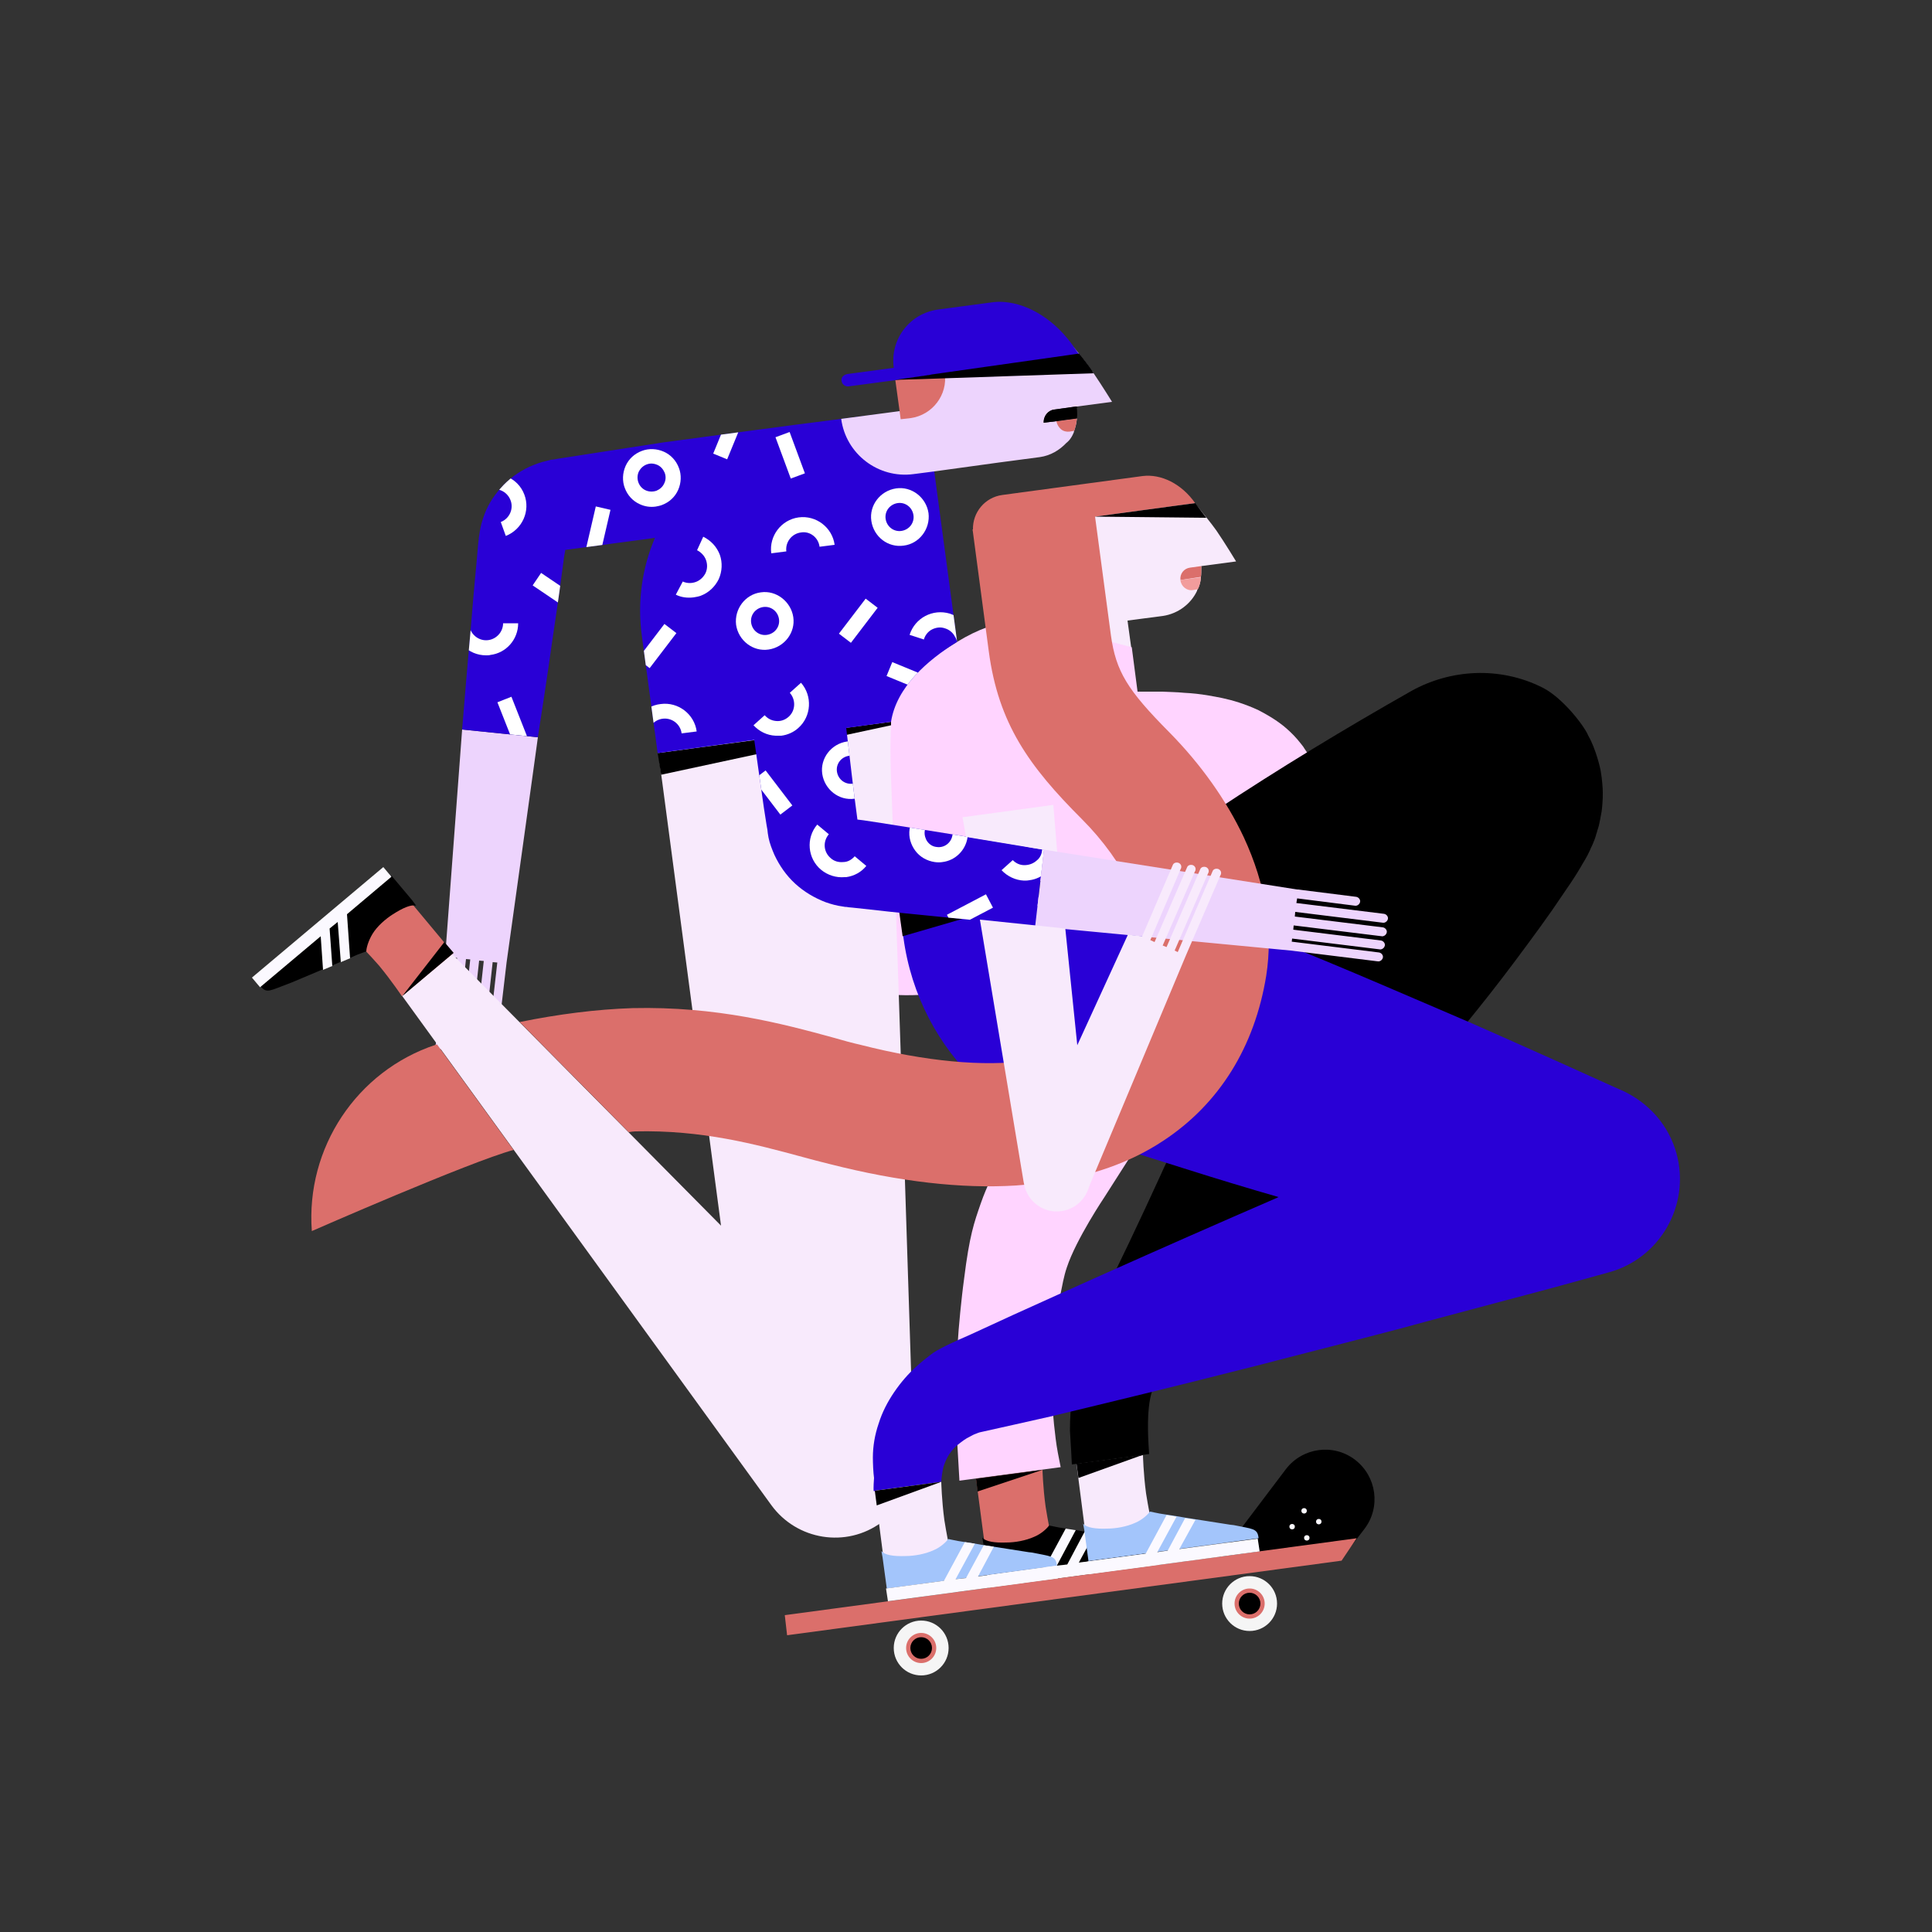 <?xml version="1.0" encoding="utf-8"?>
<!-- Generator: Adobe Illustrator 28.2.0, SVG Export Plug-In . SVG Version: 6.00 Build 0)  -->
<svg version="1.1" id="Ebene_1" xmlns="http://www.w3.org/2000/svg" xmlns:xlink="http://www.w3.org/1999/xlink" x="0px" y="0px"
	 viewBox="0 0 500 500" style="enable-background:new 0 0 500 500;" xml:space="preserve">
<rect x="0" y="0" width="500" height="500" fill="#333333" stroke="none"/>
<style type="text/css">
	.st0{fill:#F8EAFC;}
	.st1{fill:#EDD4FD;}
	.st2{fill:#FFD4FF;}
	.st3{fill:#DB6F6B;}
	.st4{fill:#FBF9FF;}
	.st5{fill:#F5F5F5;}
	.st6{fill:#2900D6;}
	.st7{fill:#A3C5FB;}
	.st8{clip-path:url(#XMLID_00000177478493978586776520000016670902911693328302_);}
	.st9{fill:#FFFFFF;}
	.st10{fill:#F29C9C;}
	.st11{fill:none;}
</style>
<g>
	<path class="st0" d="M319.9,145.3l-9,1.2c0,0,0,0,0,0c0,1.2,0,2.1-0.1,2.8c-0.1,1.4-0.4,2.3-0.8,3.1c-0.1,0.2-0.2,0.3-0.2,0.5
		c-1.6,3.4-4.9,5.9-8.8,6.5l-9.2,1.2l1.1,8l-11,1.5l-1.1-8l-5.2-28.1l33-4.4c0,0,0.8,0.9,2,2.3c1.1,1.4,2.7,3.3,4.2,5.4
		C317,140.5,319.9,145.3,319.9,145.3z"/>
	<path class="st1" d="M112.7,270.5c0.1,0.5,0.5,0.9,1,1c0.6,0.1,1.2-0.4,1.3-1l2.5-22.7l0.8,0.1l-2.5,22.7c0,0.1,0,0.2,0,0.3
		c0.1,0.5,0.5,0.9,1,1c0.6,0.1,1.2-0.4,1.3-1l2.5-22.7l1.1,0.1l0,0l-2.5,22.8c0,0.1,0,0.2,0,0.3c0.1,0.5,0.5,0.9,1,1
		c0.6,0.1,1.2-0.4,1.3-1l2.5-22.8l0,0l1.2,0.1l-2.5,22.8c0,0.1,0,0.2,0,0.3c0.1,0.5,0.5,0.9,1,1c0.6,0.1,1.2-0.4,1.3-1l2.5-22.8
		l1.2,0.1l-1.7,15c0,0.1,0,0.2,0,0.3c0.1,0.5,0.5,0.9,1,1c0.6,0.1,1.2-0.4,1.3-1c0,0,1.2-10.2,1.8-15.3c0,0,8.4-60.2,8.1-58.3
		l-19.6-2l-4.4,58.8l-2.4,22.6C112.7,270.2,112.8,270.3,112.7,270.5z"/>
	<path class="st2" d="M171.4,201.8l1.7,6.6c0.9,3.9,2.1,7.6,3.7,11.1l14.6,44.1l0.8-0.3l0.9-0.4l1.8-0.7l3.7-1.5l7.5-2.9
		c3-1.1,5.9-2.2,8.9-3.4c8.9,2.9,18.5,3.9,28.4,2.6l5.2-0.7c0,0,39.5-12.9,19.3,24.5l-3.4,7.5l-3.5,7.5l-3.6,7.5
		c0,0-1.9,3.3-3.6,8.2c-1.7,4.9-2.9,8.2-4.3,19.5c-0.4,2.9-0.7,5.8-1,8.7l-0.2,2.2l-0.2,2.2c-0.1,1.4-0.2,2.9-0.3,4.3
		c-0.3,5.8-0.4,11.6-0.3,17.4c0,2.9,0.1,5.8,0.3,8.7s0.3,5.8,0.5,8.7l26.2-3.5c-0.5-2.5-1-4.9-1.3-7.4s-0.6-4.9-0.7-7.4
		c-0.3-5-0.3-10,0-15c0.1-1.2,0.2-2.5,0.3-3.7c0.1-1.2,0.3-2.5,0.4-3.7c0.3-2.5,0.7-4.9,1.2-7.3s0.9-4.9,1.7-7.2
		c2.4-7.3,9.8-18.3,9.8-18.3l9-14.1c6-9.4,12.1-18.8,18.2-28.3c3-4.7,6-9.5,9-14.4c3-4.8,5.9-9.8,8.8-14.9c1.5-2.6,2.9-5.2,4.3-7.9
		c0.7-1.4,1.4-2.8,2.1-4.3s1.4-3.1,2.1-4.9c0.4-0.9,0.7-1.9,1.1-3c0.2-0.6,0.4-1.2,0.6-1.9s0.4-1.5,0.6-2.5c0.1-0.2,0.1-0.5,0.2-0.8
		l0.1-0.4l0.1-0.5l0.1-0.5l0.1-0.6v-0.6c0-0.2,0-0.4,0-0.7s0-0.5,0-0.8s0-0.6,0-0.9c0-0.3,0-0.7,0-1c0-0.4,0-0.8-0.1-1.1
		c0-0.2-0.1-0.4-0.1-0.6l-0.1-0.7c0-0.2-0.1-0.5-0.1-0.8c-0.1-0.3-0.1-0.5-0.2-0.8s-0.1-0.6-0.2-0.9c-0.1-0.3-0.2-0.6-0.3-1
		c-0.1-0.4-0.2-0.7-0.4-1.1c-0.1-0.3-0.3-0.7-0.5-1.2s-0.4-0.8-0.6-1.3c-0.3-0.5-0.5-1-0.8-1.4c-0.4-0.6-0.3-0.6-0.4-0.7l-0.2-0.3
		c-0.3-0.4-0.5-0.8-0.8-1.2c-0.2-0.4-0.6-0.8-0.8-1.1c-0.3-0.4-0.6-0.7-0.9-1.1c-1.2-1.4-2.4-2.5-3.6-3.5c-2.4-1.9-4.6-3.1-6.5-4.1
		c-1.9-0.9-3.6-1.5-5.1-2c-3.1-1-5.5-1.4-7.8-1.8c-2.3-0.4-4.3-0.6-6.3-0.7c-2-0.2-3.8-0.2-5.6-0.3c-2.2,0-4.4,0-6.5,0l-1.5-11.5
		l-28.5-7.4c-6.1,0.8-11.6,2.9-16.5,5.9c-3.8,2.4-7.4,4.3-10.2,7.8l0,0l-68.2,9.5l2.3,17.3L171.4,201.8z"/>
	<path class="st3" d="M252.6,382.7l17.2-2.3c0,0,0.1,4.4,0.8,9.5c0.4,2.7,1.7,9.3,1.7,9.3l-17.2,2.5L252.6,382.7z"/>
	<path d="M254.2,397.9c0.9,1.1,3.3,1.4,6.2,1.3c2.3,0,5.1-0.5,7.3-1.5c1.9-0.8,3.3-2.2,3.8-2.9l2.5,0.5l1.9,0.3l2.6,0.4l2.3,0.4
		l2.6,0.4l8.9,1.4l0.9,0.1c4.8,1,6.1,0.8,6.4,3.2c0,0.1,0,0.1,0,0.2l-44,5.9l-1.1-8.1L254.2,397.9z"/>
	<polygon class="st4" points="255.5,407.6 255.9,410.9 299.9,405 299.5,401.7 279.2,404.4 283.3,396.8 280.7,396.4 276.2,404.9 
		273.5,405.2 278.4,396 275.8,395.6 270.4,405.6 	"/>
	<polygon points="252.6,382.7 269.8,380.4 253,386 	"/>
	<path class="st0" d="M103.9,257.5l95.7,132c6.6,9.1,19.4,11.2,28.5,4.5c5.7-4.1,8.6-10.5,8.4-17l-0.1-2.7c0,0-4-127.6-5.7-170.2
		c-0.5-11.1-0.1-16.4-0.1-16.4l-60.6,4.5l1.4,10.3l15.2,114.7l-69.8-70.5L103.9,257.5z"/>
	<path d="M332.8,380.2c4.3-5.6,12.3-6.7,17.9-2.4l0,0c5.6,4.3,6.7,12.3,2.4,17.9l-6.3,8.2l-32.3,0.5L332.8,380.2z"/>
	<polygon class="st3" points="351.1,398.1 203.1,418 203.7,423.2 347.2,403.9 	"/>
	<ellipse class="st4" cx="338.2" cy="398" rx="0.7" ry="0.7"/>
	<ellipse class="st4" cx="334.4" cy="395.1" rx="0.7" ry="0.7"/>
	<ellipse class="st4" cx="341.3" cy="393.8" rx="0.7" ry="0.7"/>
	<ellipse class="st4" cx="337.5" cy="391" rx="0.7" ry="0.7"/>
	<ellipse class="st5" cx="323.4" cy="415" rx="7.1" ry="7.1"/>
	<ellipse class="st3" cx="323.4" cy="415" rx="3.9" ry="3.9"/>
	<circle cx="323.4" cy="415" r="2.8"/>
	<ellipse class="st5" cx="238.4" cy="426.5" rx="7.1" ry="7.1"/>
	<circle class="st3" cx="238.4" cy="426.5" r="3.9"/>
	<circle cx="238.4" cy="426.5" r="2.8"/>
	<path d="M277.4,379l20-2.7c-1-13,0.7-16.3,1.5-18.2l0.6-1.4l0.7-1.4c0,0,4.2-6.8,28.8-33.3c4.9-5.3,9.6-10.6,14.5-15.9l7.2-8l7.2-8
		c9.6-10.7,18.8-21.6,27.7-32.9c4.4-5.6,8.7-11.4,13-17.3l3.2-4.5c1-1.5,2.1-3.1,3.2-4.7c1.1-1.6,2.2-3.2,3.3-5l0.9-1.5
		c0.3-0.5,0.6-1.1,1-1.7c0.4-0.7,0.8-1.4,1.3-2.5l0.2-0.5l0.3-0.6l0.3-0.7l0.2-0.5l0.2-0.5l0.2-0.6l0.1-0.3l0.1-0.4
		c0.1-0.3,0.2-0.5,0.3-1l0.2-0.6l0.2-0.7c0.1-0.3,0.1-0.6,0.2-1c0.1-0.3,0.1-0.5,0.2-1s0.2-1,0.3-1.6c0.1-0.6,0.1-0.9,0.2-2
		c0.1-1,0.1-1.9,0.1-2.9c0-1.2-0.2-3.6-0.5-5.3c-0.1-1-1.4-6.2-3.2-9.3c-1.1-2.7-6.7-9.9-11.8-12.5l-0.2-0.1
		c-11-5.5-23.7-4.7-33.8,0.9c-17.3,9.8-34.3,20.1-50.9,31.1c-4.1,2.7-8.3,5.5-12.3,8.4c-4.1,2.8-8.1,5.7-12.1,8.6
		c-4,2.9-8,5.9-11.9,9s-7.8,6.2-11.6,9.5l34.1,51.5c1.1,1.7,2.1,2,1.2,4.1c-0.4,0.8-0.8,1.7-1.2,2.6c-5.5,12-11.1,23.9-17,35.6
		c-1,2-1.9,4.1-2.6,6.2l-1.7,5l-0.5,2.2c-0.6,2.9-1.1,5.9-1.4,8.8s-0.5,5.8-0.5,8.8C277.1,373.1,277.4,379,277.4,379z"/>
	<path class="st6" d="M226.1,385.9l17.5-2.4c0.1-1.5,0.3-2.8,0.6-4c0.4-1.2,0.9-2.3,1.5-3.2c0.6-0.9,1.4-1.8,2.3-2.5
		c0.9-0.7,1.9-1.5,3-2c0.5-0.3,1.1-0.6,1.7-0.8c0.2-0.1,0.5-0.2,0.8-0.3c0.1,0,18.3-4.1,18.3-4.1c16.2-3.9,32.3-7.8,48.4-11.9
		c4-1,8-2,12.1-3.1l12.1-3.1c8-2.1,16.1-4.1,24-6.3l12-3.2l12-3.2c8-2.1,16-4.3,23.9-6.5c13.3-3.6,21.2-17.4,17.6-30.7
		c-2-7.4-7.2-13.1-13.7-16.2l-3.6-1.6c-9.7-4.4-19.5-8.8-29.2-13.1c-4.9-2.2-9.8-4.3-14.7-6.4c-4.9-2.1-9.8-4.2-14.7-6.3
		c-9.8-4.2-19.7-8.3-29.5-12.3c-2.5-1-5-2-7.4-3l-3.7-1.5l-3.7-1.5c-2.5-1-5-2-7.4-2.9c-1.5-0.6-3-1.1-4.5-1.7l-0.3-2.1l-68.2,9.2
		l0.5,3.4c4,30,28.3,52.3,57.2,54.9c0.3,0.1,0.6,0.2,0.9,0.3l3.8,1.2l3.8,1.2c2.5,0.8,5.1,1.6,7.6,2.4c7.9,2.5,15.8,4.9,23.8,7.2
		c-0.1,0-0.2,0.1-0.2,0.1l-11.5,5c-3.8,1.7-7.6,3.3-11.4,5c-15.2,6.7-30.4,13.5-45.6,20.4l-11.3,5.2c0,0-4.7,2-7.3,3.4
		c-0.4,0.2-0.7,0.4-1.1,0.6c-0.7,0.4-1.3,0.8-1.9,1.3c-1.2,0.9-2.3,1.8-3.4,2.8c-2.2,2-4.1,4.2-5.8,6.7s-3.1,5.2-4,8.1
		c-1,2.9-1.5,5.9-1.5,8.8c0,1.5,0.1,3.9,0.3,5.3C226,385.1,226.1,385.9,226.1,385.9z"/>
	<path class="st0" d="M226.4,385.8l17.2-2.3c0,0,0.1,4.7,0.8,9.9c0.4,2.7,1.7,9.3,1.7,9.3l-17.2,2.5L226.4,385.8z"/>
	<path class="st7" d="M228.1,401.4c0.9,1.1,3.3,1.4,6.2,1.3c2.3,0,5.1-0.5,7.3-1.5c1.9-0.8,3.3-2.2,3.8-2.9l2.5,0.5l1.9,0.3l2.6,0.4
		l2.3,0.4l2.6,0.4l8.9,1.4l0.9,0.1c4.8,1,6.1,0.8,6.4,3.2c0,0.1,0,0.1,0,0.2l-44,5.9l-1.1-8.1L228.1,401.4z"/>
	<polygon class="st4" points="229.3,411.1 229.8,414.4 273.8,408.5 273.3,405.2 253.1,408 257.2,400.3 254.6,399.9 250,408.4 
		247.3,408.7 252.3,399.5 249.7,399.1 244.3,409.1 	"/>
	<path class="st0" d="M278.6,378.9l17.2-2.3c0,0,0.1,4.7,0.8,9.9c0.4,2.7,1.7,9.3,1.7,9.3l-17.2,2.5L278.6,378.9z"/>
	<path d="M230.6,186.8l-60.4,8.1l0.9,5.6l59.5-12.8"/>
	<path class="st7" d="M280.3,394.3c0.9,1.1,3.3,1.4,6.2,1.3c2.3,0,5.1-0.5,7.3-1.5c1.9-0.8,3.3-2.2,3.8-2.9l2.5,0.5l1.9,0.3l2.6,0.4
		l2.3,0.4l2.6,0.4l8.9,1.4l0.9,0.1c4.8,1,6.1,0.8,6.4,3.2c0,0.1,0,0.1,0,0.2l-44,5.9l-1.1-8.1L280.3,394.3z"/>
	<polygon class="st4" points="281.5,404.1 281.9,407.4 326,401.5 325.5,398.2 305.2,400.9 309.4,393.3 306.7,392.9 302.2,401.3 
		299.5,401.7 304.5,392.5 301.9,392.1 296.5,402.1 	"/>
	<polygon points="226.4,385.8 243.6,383.5 226.9,389.6 	"/>
	<polygon points="232.3,233 294.5,224.6 233.6,242.3 	"/>
	<path class="st3" d="M134.5,264.5l28.2,28.5c0.7-0.1,1.3-0.2,1.7-0.2c17.3-0.4,31,3.3,43.2,6.6c2.5,0.7,4.9,1.3,7.3,1.9
		c17.7,4.5,33.9,6.4,48.1,5.5c2.5-0.2,4.9-0.4,7.3-0.7c11.9-1.6,22.2-5.2,30.8-10.9c14.4-9.5,23.6-24.2,26.6-42.7
		c1.8-11.5-0.1-23.5-5.8-35.8c-4.5-9.6-11.2-19-19.3-27.2c-10.8-10.9-13.8-15.7-15.1-25.1l-4.1-30.7l25.3-3.4l0.6-0.1
		c-3.5-5-8.8-7.6-13.6-7l-36.3,4.9c-4.5,0.6-7.7,4.5-7.6,8.9h-0.1l4.2,31.6c2.5,18.7,10.4,29.7,24.1,43.4c5.5,5.5,10.1,11.9,13,18.1
		c2,4.4,4.3,10.9,3.2,17.2c-1.6,9.7-5.7,16.6-12.6,21.2c-4.6,3-10.5,5-17.5,6c-11.7,1.6-26.5,0.2-43.4-4.1c-2.2-0.5-4.4-1.1-6.8-1.8
		c-13.5-3.7-30.4-8.2-52.2-7.7C154.3,261.2,144.3,262.5,134.5,264.5z"/>
	<path class="st3" d="M80.7,318.6c-1.6-21.5,11.6-41.4,32-48.2c0.1,0,0.3-0.1,0.4-0.1l19.8,27.3C121.5,300.7,80.7,318.6,80.7,318.6
		L80.7,318.6z"/>
	<g>
		<defs>
			<path id="XMLID_00000103963950962941198850000004974190130548622516_" d="M264.5,218.9c-6-1-12.1-2-18.2-3
				c-6-1-12.1-1.9-18.2-2.9l-4.6-0.7l-1.6-0.2l-0.8-6.1c0,0-1-8.1-2.1-17.6l11.6-1.6c1.4-9,9.4-15.9,17.1-20.7l-8.1-60.4l-24.2,3
				c-8.1,1-33.6,4.4-39.3,5.2l-4.5,0.6l-4.5,0.7c-3,0.5-6.1,0.9-9.1,1.4l-9,1.4l-4.5,0.7l-1.1,0.2l-0.9,0.1
				c-0.4,0.1-0.8,0.2-1.1,0.3c-1.5,0.3-3,0.9-4.4,1.5c-2.8,1.3-5.4,3.2-7.4,5.5c-2.1,2.3-3.7,5-4.6,7.9c-0.5,1.4-0.8,3-1,4.5
				l-0.1,0.6v0.3l-0.1,0.6l-0.1,1.1l-0.4,4.6c-0.6,6.1-1.1,12.2-1.6,18.3c-0.6,6.1-2.1,24.6-2.1,24.6l19.6,2
				c0.3-1.9,2.8-18.1,3.6-24.1c0.9-6.1,1.8-12.1,2.6-18.2l0.6-4.5l0.2-1.1l0.1-0.6h0.1l6-0.8c0,0,7.3-1,17.1-2.3
				c-3.3,7.7-4.6,16.4-3.4,25.3l4.1,30.4l25-3.4c0.4,2.8,0.8,5.6,1.2,8.5l1.3,9.1l0.7,4.5l0.2,1.1l0.1,0.9c0.1,0.4,0.1,0.8,0.2,1.2
				c0.3,1.5,0.9,3,1.5,4.4c1.3,2.8,3.1,5.4,5.4,7.5c2.3,2.1,5,3.7,7.9,4.8c1.4,0.5,2.9,0.9,4.4,1.1l0.6,0.1h0.3l0.6,0.1l1.1,0.1
				l4.6,0.5c6.1,0.7,12.2,1.3,18.3,1.9c6.1,0.6,12.2,1.2,18.3,1.8c2,0.2,4,0.4,6,0.5l2.3-19.7C268.3,219.6,266.4,219.3,264.5,218.9z
				"/>
		</defs>
		<use xlink:href="#XMLID_00000103963950962941198850000004974190130548622516_"  style="overflow:visible;fill:#2900D6;"/>
		<clipPath id="XMLID_00000005249801685217526050000011766367405407839114_">
			<use xlink:href="#XMLID_00000103963950962941198850000004974190130548622516_"  style="overflow:visible;"/>
		</clipPath>
		<g style="clip-path:url(#XMLID_00000005249801685217526050000011766367405407839114_);">
			<path class="st9" d="M203.5,142.7c-0.3-2.4,1.4-4.6,3.8-4.9c2.3-0.4,4.5,1.3,4.8,3.7l3.9-0.5c-0.6-4.5-4.8-7.7-9.3-7.1
				c-4.5,0.6-7.7,4.8-7.1,9.3L203.5,142.7z"/>
			<path class="st9" d="M182,138.9l-1.6,3.5c1,0.5,1.9,1.4,2.3,2.5c0.4,1.1,0.4,2.3-0.1,3.4c-0.5,1-1.4,1.9-2.5,2.3
				c-1.1,0.4-2.3,0.4-3.4-0.1l-1.8,3.4c1.4,0.7,3,0.9,4.6,0.7c0.6-0.1,1.2-0.2,1.8-0.4c2.1-0.8,3.7-2.3,4.7-4.3c0.9-2,1-4.3,0.3-6.3
				C185.5,141.5,184,139.9,182,138.9z"/>
			<path class="st9" d="M132.1,129.4c0.9,2.2-0.2,4.8-2.5,5.7l1.3,3.6c4.3-1.7,6.4-6.5,4.8-10.7c-1.6-4.3-6.5-6.4-10.7-4.8l1.4,3.7
				C128.6,126,131.2,127.1,132.1,129.4z"/>
			<path class="st9" d="M235.4,164.3l3.7,1.2c0.3-1.1,1.1-2.1,2.1-2.6s2.2-0.7,3.3-0.3c1.1,0.3,2.1,1.1,2.6,2.1
				c0.7,1,0.8,2.2,0.5,3.3l3.7,1.2c0.7-2.1,0.5-4.4-0.6-6.3c-1-2-2.8-3.4-4.9-4.1C241.4,157.5,236.8,159.9,235.4,164.3z"/>
			<path class="st9" d="M204.4,179.3c1.6,1.8,1.5,4.6-0.3,6.2c-0.9,0.8-2,1.2-3.2,1.1c-1.2-0.1-2.2-0.6-3-1.5l-2.9,2.6
				c1.5,1.6,3.5,2.6,5.7,2.7c0.5,0,1,0,1.5,0c1.6-0.2,3.2-0.9,4.4-2c3.4-3,3.7-8.3,0.7-11.7L204.4,179.3z"/>
			<path class="st9" d="M171,182.2c-4.6,0.5-7.8,4.7-7.2,9.2l3.9-0.5c-0.3-2.4,1.4-4.6,3.8-4.9s4.6,1.4,4.9,3.8l3.9-0.5
				C179.7,184.8,175.5,181.6,171,182.2z"/>
			<path class="st9" d="M198.9,168.1c4.1-0.6,7-4.4,6.4-8.4c-0.6-4-4.4-7-8.4-6.4c-4,0.5-6.9,4.3-6.4,8.4
				C191.1,165.8,194.9,168.7,198.9,168.1z M194.4,161.2c-0.3-2,1.1-3.8,3.1-4.1c2-0.3,3.8,1.1,4.1,3.1c0.3,2-1.1,3.8-3.1,4.1
				C196.5,164.6,194.7,163.2,194.4,161.2z"/>
			<path class="st9" d="M233.9,141.2c4-0.5,6.9-4.3,6.4-8.4c-0.6-4.1-4.4-7-8.4-6.4c-4.1,0.6-7,4.4-6.4,8.4
				C226.1,138.9,229.8,141.8,233.9,141.2z M229.2,134.3c-0.3-2,1.1-3.8,3.1-4.1s3.8,1.1,4.1,3.1s-1.1,3.8-3.1,4.1
				S229.5,136.3,229.2,134.3z"/>
			<path class="st9" d="M219.2,191.9c-4.1,0.6-7,4.4-6.4,8.4c0.6,4,4.3,7,8.4,6.4c4.1-0.6,7-4.4,6.4-8.4
				C227,194.3,223.2,191.3,219.2,191.9z M220.7,202.8c-2,0.3-3.8-1.1-4.1-3.1c-0.3-2,1.1-3.8,3.1-4.1c2-0.3,3.8,1.1,4.1,3.1
				C224,200.7,222.6,202.6,220.7,202.8z"/>
			
				<rect x="216.3" y="158.6" transform="matrix(0.607 -0.795 0.795 0.607 -40.267 239.68)" class="st9" width="11.4" height="3.9"/>
			
				<rect x="164.3" y="165.2" transform="matrix(0.607 -0.795 0.795 0.607 -66.034 200.884)" class="st9" width="11.4" height="3.9"/>
			
				<rect x="233.5" y="169.7" transform="matrix(0.38 -0.925 0.925 0.38 -16.265 326.459)" class="st9" width="3.9" height="11.4"/>
			
				<rect x="130.7" y="180.7" transform="matrix(0.93 -0.367 0.367 0.93 -59.138 61.666)" class="st9" width="3.9" height="11.4"/>
			<path class="st9" d="M134.1,161.3h-3.9c0,2.4-2,4.4-4.4,4.4c-2.4,0-4.4-2-4.4-4.4h-3.9c0,4.6,3.7,8.3,8.3,8.3
				c0.4,0,0.8,0,1.1-0.1C131,169,134.1,165.5,134.1,161.3z"/>
			<path class="st9" d="M250.4,216.7c0.3-2-0.3-4-1.5-5.6c-1.2-1.6-3-2.6-5-2.9s-4,0.3-5.6,1.5c-1.6,1.2-2.6,2.9-2.9,4.9
				c-0.3,2,0.3,4,1.5,5.6c1.2,1.6,3,2.6,5,2.9c0.7,0.1,1.4,0.1,2,0C247.2,222.7,249.9,220.1,250.4,216.7z M246.5,216.1
				c-0.3,2-2.1,3.4-4.1,3.1c-1-0.1-1.8-0.6-2.4-1.4c-0.5-0.7-0.8-1.7-0.7-2.6c0.1-1,0.6-1.8,1.4-2.4c0.5-0.4,1.1-0.7,1.7-0.8
				c0.3,0,0.6-0.1,1,0C245.4,212.3,246.8,214.1,246.5,216.1z"/>
			
				<rect x="198" y="199.5" transform="matrix(0.795 -0.607 0.607 0.795 -83.47 163.337)" class="st9" width="3.9" height="11.4"/>
			
				<rect x="245.1" y="233.9" transform="matrix(0.886 -0.465 0.465 0.886 -80.859 143.481)" class="st9" width="11.4" height="3.9"/>
			<path class="st9" d="M218.2,223.1c-1.2,0.1-2.3-0.2-3.2-1c-1.9-1.6-2.1-4.3-0.5-6.2l-3-2.5c-3,3.5-2.5,8.8,1,11.7
				c1.7,1.4,3.9,2.1,6.1,1.9c0.2,0,0.3,0,0.4,0c2.1-0.3,3.9-1.3,5.2-2.9l-3-2.5C220.4,222.5,219.4,223.1,218.2,223.1z"/>
			<path class="st9" d="M169.7,131.1c0.5-0.1,1.1-0.2,1.6-0.4c1.9-0.7,3.4-2.1,4.2-3.9c0.8-1.8,0.9-3.9,0.2-5.7
				c-0.7-1.9-2.1-3.4-3.9-4.2s-3.9-0.9-5.7-0.2c-1.9,0.7-3.4,2.1-4.2,3.9c-0.8,1.8-0.9,3.9-0.2,5.7c0.7,1.9,2.1,3.4,3.9,4.2
				C166.9,131.1,168.3,131.3,169.7,131.1z M165.3,122.1c0.6-1.2,1.6-1.9,2.8-2.1c0.6-0.1,1.3,0,2,0.3c0.9,0.4,1.5,1.1,1.9,2
				c0.4,1,0.3,2-0.1,2.8c-0.4,0.9-1.1,1.5-2,1.9c-0.9,0.3-1.9,0.3-2.8-0.1C165.3,126.1,164.5,123.9,165.3,122.1z"/>
			
				<rect x="149.1" y="135" transform="matrix(0.226 -0.974 0.974 0.226 -13.571 256.881)" class="st9" width="11.4" height="3.9"/>
			
				<rect x="141.8" y="147.4" transform="matrix(0.56 -0.828 0.828 0.56 -63.602 186.365)" class="st9" width="3.9" height="11.4"/>
			
				<rect x="202.5" y="112.2" transform="matrix(0.938 -0.347 0.347 0.938 -28.185 78.179)" class="st9" width="3.9" height="11.4"/>
			
				<rect x="182.9" y="110.9" transform="matrix(0.38 -0.925 0.925 0.38 12.494 244.432)" class="st9" width="11.4" height="3.9"/>
			<path class="st9" d="M271.4,213.9l-2.9,2.6c0.8,0.9,1.2,2,1.2,3.2s-0.5,2.3-1.4,3c-0.9,0.8-2,1.2-3.2,1.2s-2.2-0.5-3-1.3
				l-2.9,2.6c1.5,1.6,3.6,2.6,5.8,2.7c0.4,0,0.9,0,1.4-0.1c1.7-0.2,3.3-1,4.5-2.1c1.6-1.5,2.6-3.6,2.7-5.8
				C273.7,217.7,272.9,215.6,271.4,213.9z"/>
		</g>
	</g>
	<polygon points="278.6,378.8 295.8,376.5 279.1,382.5 	"/>
	<polygon class="st0" points="249.1,211.5 250,216.6 273.6,220.5 272.6,208.3 269.7,208.7 	"/>
	<path d="M283.4,133.7l28.8,0.3l-2.9-3.8L283.4,133.7z"/>
	<path class="st3" d="M117.3,246.7L104,257.8c0,0-2.6-3.9-5.9-7.9c-1.8-2.1-6.4-6.9-6.4-6.9l13.1-11.3L117.3,246.7z"/>
	<path d="M107.7,234.4c-1.3-0.4-3.5,0.6-6,2.2c-1.9,1.2-4.1,3.1-5.3,5.1c-1.1,1.8-1.6,3.7-1.6,4.5l-2.4,0.9l-1.8,0.8l-2.4,1
		l-2.1,0.9l-2.4,1l-8.3,3.5l-0.8,0.3c-4.6,1.7-5.6,2.6-7.1,0.7l-0.1-0.1l33.9-28.6l5.3,6.3L107.7,234.4z"/>
	<polygon class="st4" points="67.3,255.5 83,242.3 83.6,251 86,250 85.3,240.3 87.4,238.6 88.2,249 90.6,248 89.8,236.6 
		101.3,226.9 99.2,224.4 65.2,253 	"/>
	<polygon points="117.4,246.6 104.1,257.8 115,243.8 	"/>
	<path class="st1" d="M267.9,239.7L334,246l0,0l22.6,2.8c0.1,0,0.2,0,0.3,0c0.5-0.1,0.9-0.5,1-1c0.1-0.6-0.4-1.2-1-1.3l-22.6-2.8
		l0.1-0.8l22.7,2.8c0.1,0,0.2,0,0.3,0c0.5-0.1,0.9-0.5,1-1c0.1-0.6-0.4-1.2-1-1.3l-22.7-2.8l0.1-1.1l0,0l22.8,2.8c0.1,0,0.2,0,0.3,0
		c0.5-0.1,0.9-0.5,1-1c0.1-0.6-0.4-1.2-1-1.3l-22.8-2.8l0,0l0.1-1.2l22.7,2.8c0.1,0,0.2,0,0.3,0c0.5-0.1,0.9-0.5,1-1
		c0.1-0.6-0.4-1.2-1-1.3l-22.7-2.8l0.2-1.2l15,1.9c0.1,0,0.2,0,0.3,0c0.5-0.1,0.9-0.5,1-1c0.1-0.6-0.4-1.2-1-1.3l-15.1-1.9
		c0,0-0.1,0-0.2,0l-65.5-10.3L267.9,239.7z"/>
	<path class="st1" d="M228,235.8L228,235.8l1,0.1C228.6,235.8,228.3,235.8,228,235.8z"/>
	<path class="st0" d="M253.6,238l11.3,67.8l0.1,0.5c0.8,4.7,5.2,7.9,9.9,7.1c3.1-0.5,5.5-2.6,6.6-5.3l0.6-1.6l0,0l24.8-59.2l0,0
		l9-20.9c0.1-0.1,0.1-0.2,0.1-0.3c0.1-0.5-0.2-1-0.7-1.2c-0.6-0.2-1.3,0-1.5,0.6l-9,20.9L304,246l8.7-20.1c0.1-0.1,0.1-0.2,0.1-0.3
		c0.1-0.5-0.2-1-0.7-1.2c-0.6-0.2-1.3,0-1.5,0.6l-8.7,20.1l-1-0.4l0,0l8.4-19.3c0.1-0.1,0.1-0.2,0.1-0.3c0.1-0.5-0.2-1-0.7-1.2
		c-0.6-0.2-1.3,0-1.5,0.6l-8.4,19.3l0,0l-1.1-0.5l7.9-18.5c0.1-0.1,0.1-0.2,0.1-0.3c0.1-0.5-0.2-1-0.7-1.2c-0.6-0.2-1.3,0-1.5,0.6
		l-7.9,18.4l-3.7-0.4l-13.1,28.6l-3.1-30.2L253.6,238z"/>
	<path class="st1" d="M270.1,109.2c0,0.1,0,0.1,0,0.2l3.3-0.4l5.3-0.7c-0.1,1.3-0.4,2.3-0.7,3.2c0,0,0,0,0,0c0,0-0.1,0.3-0.1,0.4
		c-0.8,2-1.9,2.7-1.9,2.7l0,0c-1.8,1.9-4.1,3.3-6.9,3.7l-10.6,1.4l-16.7,2.3l-5.4,0.7c-9.1,1.2-17.5-5.2-18.7-14.3v0l15.1-2l7-1
		l-1-7.3l-0.1-0.7l0,0v0l-0.5-3.9l38.3-5.1v-0.1c0,0,1.2,1.3,2.8,3.3c0.1,0.1,0.1,0.2,0.2,0.3c0,0.1,0.1,0.1,0.2,0.2
		c0.9,1.2,2,2.5,3,4c0.1,0.2,0.2,0.3,0.3,0.5l0,0c0,0,0.1,0.1,0.1,0.1c2.1,3.1,4.7,7.3,4.7,7.3l-9.1,1.2l-0.2,0l-5.7,0.8
		C271.2,106.2,270.1,107.7,270.1,109.2z"/>
	<path class="st3" d="M231.7,98.3l12.8-1.7l0,0c0.8,5.6-3.2,10.8-8.8,11.6l-2.6,0.3L231.7,98.3z"/>
	<path class="st6" d="M279.5,91.9l-35,4.7l-5.8,0.8l-6.4,0.9l-0.7,0.1l-12,1.6c-0.8,0.1-1.7-0.5-1.8-1.4c-0.2-0.9,0.5-1.6,1.5-1.8
		l12-1.6c-1-7.4,4.1-14.1,11.5-15.1l13.5-1.8c0.7-0.1,1.5-0.2,2.2-0.2c6.7,0,13.7,4,18.7,10.7c0.5,0.7,2,2.8,2,2.8l0,0
		C279.4,91.7,279.5,91.8,279.5,91.9z"/>
	<path d="M283,96.6l-38.4,1.3l-5.8,0.2l-7.1,0.2l0.7-0.1l6.3-0.9l2-0.3l0.5-0.1h0l38.1-5.4c0.1,0.1,0.1,0.2,0.2,0.3
		c0,0.1,0.1,0.1,0.2,0.2c0.9,1.2,2,2.5,3,4C282.8,96.3,282.9,96.4,283,96.6L283,96.6z"/>
	<path class="st3" d="M273.4,109l5.3-0.7c-0.1,1.3-0.4,2.3-0.7,3.2l-1.2,0.2c-0.8,0.1-1.6-0.1-2.2-0.6c-0.6-0.5-1-1.2-1.2-2V109z"/>
	<path d="M278.7,108.3l-5.3,0.7l-3.3,0.4c0-0.1,0-0.1,0-0.2c0-1.5,1.1-3,2.7-3.2l5.7-0.8l0.2,0v0.1c0,0.1,0,0.3,0,0.4
		C278.8,106.7,278.8,107.5,278.7,108.3z"/>
	<path class="st3" d="M310.9,146.5c0,1.2,0,2.1-0.1,2.8l-5.3,0.8l0,0c-0.2-1.6,0.9-3,2.5-3.2L310.9,146.5z"/>
	<path class="st10" d="M310.8,149.4c-0.1,1.4-0.4,2.3-0.8,3.1l-1.2,0.2c-1.6,0.3-3.1-0.9-3.3-2.5l0-0.1L310.8,149.4z"/>
	<line class="st11" x1="314.4" y1="148.8" x2="314" y2="148.9"/>
	<line class="st11" x1="305.5" y1="150.2" x2="305.2" y2="150.2"/>
</g>
</svg>
